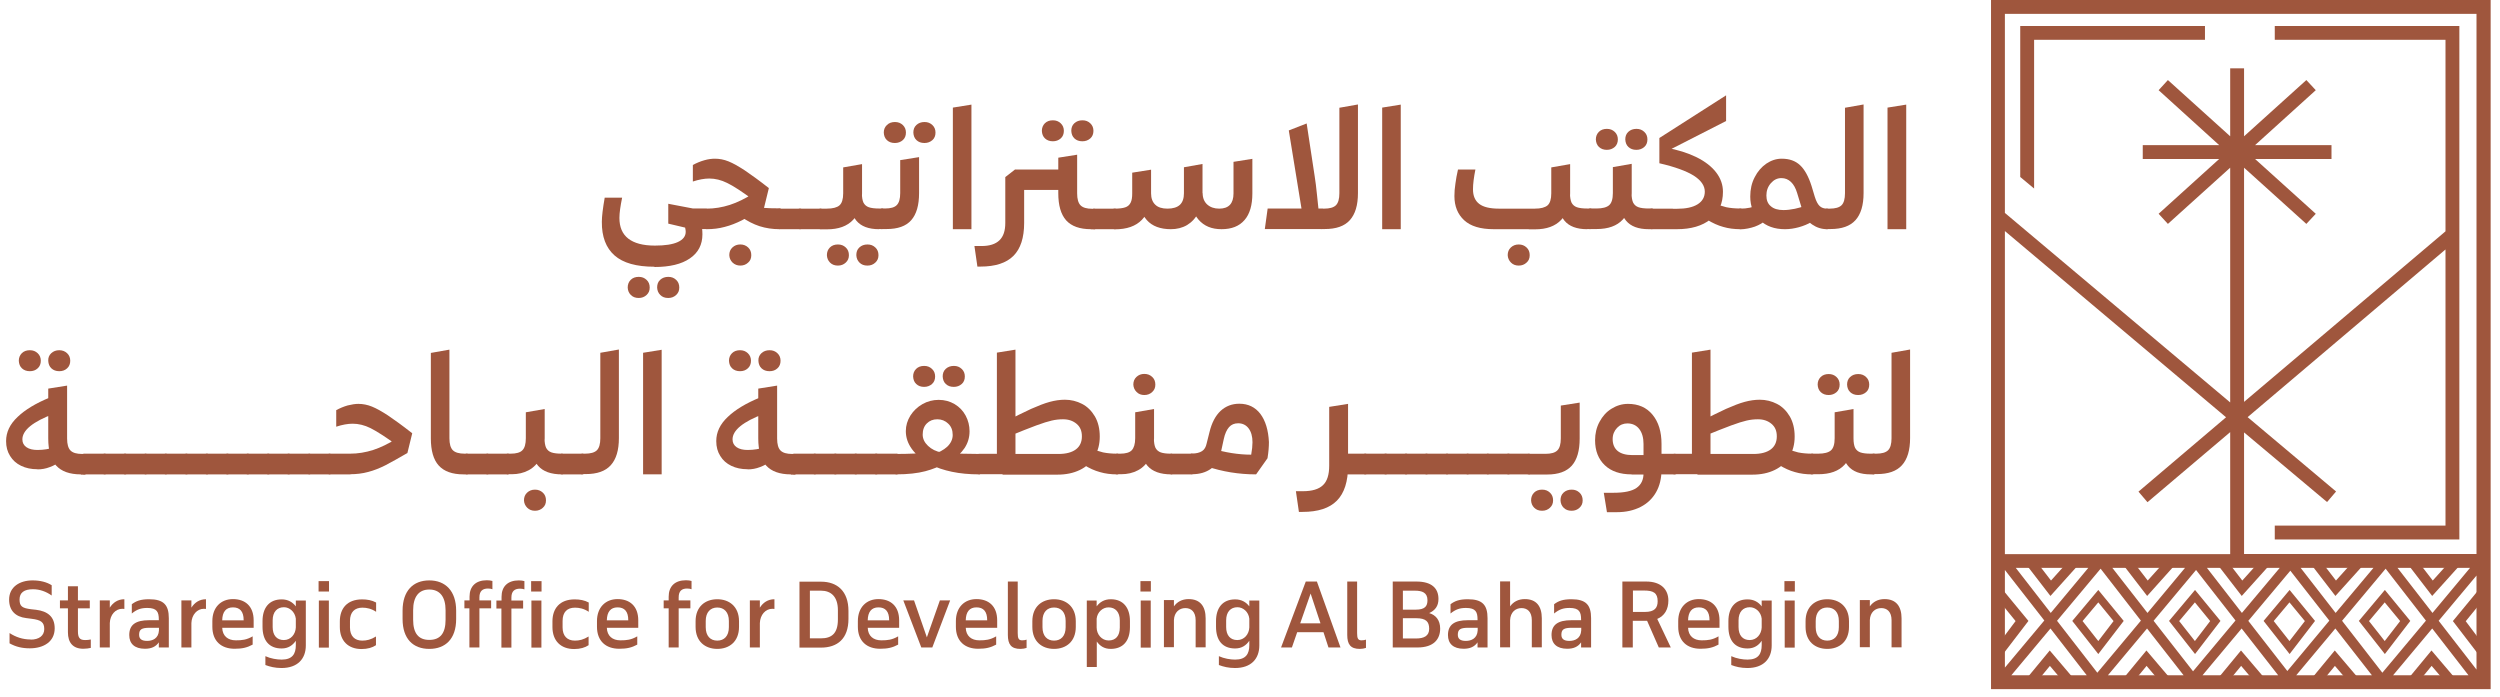 <svg width="226" height="63" viewBox="0 0 226 63" fill="none" xmlns="http://www.w3.org/2000/svg">
<g clip-path="url(#clip0_19180_103630)">
<path d="M221.74 56.145L224.181 59.331L224.258 57.964L222.902 56.157L224.44 54.274L224.22 53.139L221.74 56.145Z" fill="#9F563D"/>
<path d="M183.371 56.132L180.931 59.319L180.853 57.951L182.209 56.145L180.672 54.262L180.892 53.126L183.371 56.132Z" fill="#9F563D"/>
<path d="M199.329 2.349V3.6H183.883V17.043L182.629 15.998V2.349H199.329Z" fill="#9F563D"/>
<path d="M185.359 53.874L183.072 50.907L184.158 50.855L185.41 52.481L186.895 50.83L187.864 51.088L185.359 53.874Z" fill="#9F563D"/>
<path d="M186.654 61.782L185.31 60.196L184.057 61.718L183.359 61.15L185.297 58.803L187.338 61.202L186.654 61.782Z" fill="#9F563D"/>
<path d="M194.103 53.875L191.701 50.753L192.902 50.856L194.155 52.481L195.64 50.83L196.739 50.933L194.103 53.875Z" fill="#9F563D"/>
<path d="M195.394 61.782L194.051 60.196L192.798 61.718L192.1 61.15L194.037 58.803L196.078 61.202L195.394 61.782Z" fill="#9F563D"/>
<path d="M202.653 53.874L200.393 50.946L201.452 50.855L202.704 52.481L204.189 50.83L205.171 51.075L202.653 53.874Z" fill="#9F563D"/>
<path d="M203.943 61.782L202.599 60.196L201.346 61.718L200.648 61.15L202.586 58.803L204.627 61.202L203.943 61.782Z" fill="#9F563D"/>
<path d="M211.121 53.874L208.977 51.088L209.92 50.855L211.172 52.481L212.658 50.83L213.692 51.023L211.121 53.874Z" fill="#9F563D"/>
<path d="M212.432 61.782L211.076 60.196L209.823 61.718L209.125 61.15L211.063 58.803L213.103 61.202L212.432 61.782Z" fill="#9F563D"/>
<path d="M219.87 53.874L217.662 50.997L218.669 50.855L219.922 52.481L221.407 50.83L222.312 51.165L219.87 53.874Z" fill="#9F563D"/>
<path d="M221.175 61.782L219.819 60.196L218.566 61.718L217.869 61.15L219.806 58.803L221.846 61.202L221.175 61.782Z" fill="#9F563D"/>
<path d="M189.685 59.125L191.983 56.132L189.685 53.332L187.334 56.132L189.685 59.125ZM191.066 56.145L189.685 57.951L188.264 56.145L189.685 54.455L191.066 56.145Z" fill="#9F563D"/>
<path d="M198.431 59.125L200.73 56.132L198.431 53.332L196.08 56.132L198.431 59.125ZM199.799 56.145L198.418 57.951L196.997 56.145L198.418 54.455L199.799 56.145Z" fill="#9F563D"/>
<path d="M206.98 59.125L209.278 56.132L206.98 53.332L204.629 56.132L206.98 59.125ZM208.361 56.145L206.967 57.951L205.546 56.145L206.967 54.455L208.361 56.145Z" fill="#9F563D"/>
<path d="M215.591 59.125L217.89 56.132L215.591 53.332L213.24 56.132L215.591 59.125ZM216.973 56.145L215.578 57.951L214.157 56.145L215.578 54.455L216.973 56.145Z" fill="#9F563D"/>
<path d="M179.988 0V62.298H225.155V0H179.988ZM181.242 20.887L201.235 37.722L193.318 44.444L194.131 45.398L201.609 39.064V50.094H181.242V20.887ZM206.091 51.333L202.668 55.409L199.504 51.333H206.091ZM197.528 51.333L194.131 55.409L190.954 51.333H197.541H197.528ZM188.784 51.333L185.387 55.409L182.223 51.333H188.784ZM181.242 51.526L184.806 56.093L181.242 60.35V51.526ZM181.823 61.047L185.361 56.815L188.642 61.047H181.823ZM185.956 56.119L189.895 51.41L193.538 56.106L189.598 60.815L185.956 56.119ZM190.554 61.047L194.093 56.815L197.399 61.047H190.554ZM194.686 56.119L198.523 51.526L202.088 56.093L198.251 60.686L194.686 56.119ZM199.104 61.047L202.643 56.815L205.949 61.047H199.104ZM203.25 56.119L207.046 51.59L210.572 56.106L206.775 60.66L203.25 56.132V56.119ZM207.977 51.333H214.564L211.141 55.409L207.977 51.333ZM207.577 61.047L211.116 56.815L214.422 61.047H207.577ZM211.722 56.119L215.661 51.41L219.304 56.106L215.365 60.815L211.722 56.119ZM216.733 51.333H223.294L219.897 55.409L216.733 51.333ZM216.333 61.047L219.872 56.815L223.152 61.047H216.333ZM223.876 60.531L220.454 56.119L223.876 52.029V60.531ZM223.876 50.081H202.863V39.09L210.366 45.385L211.18 44.431L203.185 37.709L221.073 22.551V47.514H205.639V48.765H222.326V2.348H205.639V3.599H221.073V20.912L202.863 36.329V15.159L208.494 20.241L209.346 19.326L203.857 14.372H210.767V13.12H203.857L209.346 8.153L208.494 7.237L202.863 12.32V6.18H201.609V12.32L195.978 7.237L195.139 8.153L200.614 13.12H193.705V14.372H200.614L195.139 19.326L195.978 20.241L201.609 15.159V36.38L181.242 19.248V1.251H223.876V50.081Z" fill="#9F563D"/>
<path d="M2.774 57.822C3.536 57.822 4.001 57.46 4.001 56.867C4.001 56.248 3.704 56.041 2.852 55.938L2.361 55.874C1.393 55.757 0.824 55.19 0.824 54.209C0.824 53.048 1.793 52.468 2.942 52.468C3.64 52.468 4.234 52.623 4.673 52.906V53.835C4.169 53.474 3.588 53.268 2.981 53.268C2.193 53.268 1.767 53.564 1.767 54.197C1.767 54.829 2.025 54.971 2.8 55.074L3.265 55.125C4.299 55.254 4.944 55.745 4.944 56.802C4.944 58.015 3.937 58.608 2.697 58.608C2.012 58.608 1.444 58.48 0.863 58.157V57.228C1.418 57.59 2.051 57.809 2.762 57.809" fill="#9F563D"/>
<path d="M6.141 54.274V52.997H7.045V54.274H8.117V54.996H7.045V57.061C7.045 57.641 7.2 57.861 7.691 57.861C7.846 57.861 8.079 57.848 8.208 57.809V58.57C8.053 58.609 7.782 58.648 7.536 58.648C6.58 58.648 6.141 58.08 6.141 57.164V54.996H5.418V54.274H6.141Z" fill="#9F563D"/>
<path d="M9.926 54.274V54.932C10.21 54.48 10.649 54.171 11.243 54.171V55.048C11.243 55.048 11.114 55.035 11.049 55.035C10.442 55.035 9.951 55.577 9.926 56.325V58.531H9.021V54.274H9.926Z" fill="#9F563D"/>
<path d="M14.357 58.067C14.086 58.467 13.672 58.648 13.104 58.648C12.161 58.648 11.684 58.183 11.684 57.409C11.684 56.467 12.278 56.067 13.479 56.067H14.357V56.016C14.357 55.332 14.202 54.958 13.311 54.958C12.756 54.958 12.368 55.087 11.916 55.461V54.622C12.291 54.339 12.691 54.171 13.479 54.171C14.796 54.171 15.261 54.687 15.261 55.887V58.531H14.357V58.067ZM14.357 56.751H13.53C12.807 56.751 12.575 56.893 12.575 57.383C12.575 57.757 12.807 57.938 13.298 57.938C13.789 57.938 14.331 57.719 14.37 56.983V56.738L14.357 56.751Z" fill="#9F563D"/>
<path d="M17.302 54.274V54.932C17.587 54.48 18.026 54.171 18.62 54.171V55.048C18.62 55.048 18.491 55.035 18.426 55.035C17.819 55.035 17.328 55.577 17.302 56.325V58.531H16.398V54.274H17.302Z" fill="#9F563D"/>
<path d="M21.328 57.886C21.871 57.886 22.284 57.848 22.84 57.525V58.273C22.336 58.544 21.897 58.648 21.212 58.648C19.998 58.648 19.197 57.951 19.197 56.661V56.145C19.197 54.906 19.972 54.158 21.057 54.158C22.142 54.158 22.93 54.778 22.93 56.08V56.751H20.088C20.114 57.499 20.605 57.886 21.316 57.886M22.026 56.08V56.055C22.026 55.281 21.69 54.906 21.057 54.906C20.424 54.906 20.101 55.319 20.088 56.08H22.026Z" fill="#9F563D"/>
<path d="M25.45 60.389C24.869 60.389 24.404 60.273 23.991 60.118V59.318C24.468 59.538 25.037 59.628 25.463 59.628C26.432 59.628 26.742 59.112 26.742 58.325V57.925C26.458 58.338 26.057 58.622 25.463 58.622C24.327 58.622 23.732 57.899 23.732 56.661V56.145C23.732 54.971 24.314 54.184 25.463 54.184C26.044 54.184 26.458 54.442 26.742 54.816V54.287H27.646V58.351C27.646 59.563 26.897 60.389 25.45 60.389ZM24.649 56.687C24.649 57.435 25.024 57.861 25.657 57.861C26.29 57.861 26.716 57.332 26.742 56.725V55.925C26.664 55.319 26.186 54.893 25.67 54.893C25.05 54.893 24.649 55.319 24.649 56.08V56.687Z" fill="#9F563D"/>
<path d="M29.742 53.474H28.799V52.533H29.742V53.474ZM29.729 58.544H28.825V54.287H29.729V58.544Z" fill="#9F563D"/>
<path d="M34.001 55.306C33.575 55.022 33.149 54.932 32.761 54.932C32.064 54.932 31.638 55.332 31.638 56.132V56.725C31.638 57.486 32.051 57.912 32.748 57.912C33.149 57.912 33.536 57.822 33.988 57.538V58.325C33.665 58.544 33.226 58.673 32.684 58.673C31.47 58.673 30.721 57.925 30.721 56.687V56.17C30.721 55.022 31.366 54.184 32.736 54.184C33.188 54.184 33.627 54.261 34.001 54.468V55.319V55.306Z" fill="#9F563D"/>
<path d="M38.808 52.468C40.267 52.468 41.236 53.422 41.236 55.203V55.964C41.236 57.757 40.267 58.66 38.808 58.66C37.348 58.66 36.393 57.757 36.393 55.964V55.203C36.393 53.41 37.348 52.468 38.808 52.468ZM38.808 57.847C39.802 57.847 40.28 57.241 40.28 56.028V55.164C40.28 53.938 39.751 53.293 38.808 53.293C37.865 53.293 37.348 53.938 37.348 55.164V56.028C37.348 57.241 37.826 57.847 38.808 57.847Z" fill="#9F563D"/>
<path d="M42.447 54.274V53.939C42.447 53.01 43.003 52.455 44.01 52.455C44.217 52.455 44.385 52.481 44.514 52.52V53.268C44.423 53.229 44.281 53.203 44.114 53.203C43.636 53.203 43.339 53.423 43.339 54.003V54.274H44.398V54.996H43.339V58.531H42.434V54.996H41.982V54.274H42.447Z" fill="#9F563D"/>
<path d="M45.34 54.287V53.951C45.34 53.022 45.895 52.468 46.903 52.468C47.109 52.468 47.277 52.494 47.407 52.532V53.281C47.316 53.242 47.174 53.216 47.006 53.216C46.528 53.216 46.231 53.435 46.231 54.016V54.287H47.29V55.009H46.231V58.544H45.327V55.009H44.875V54.287H45.34ZM48.956 53.474H48.014V52.532H48.956V53.474ZM48.943 58.544H48.039V54.287H48.943V58.544Z" fill="#9F563D"/>
<path d="M53.222 55.306C52.796 55.022 52.37 54.932 51.982 54.932C51.272 54.932 50.858 55.332 50.858 56.132V56.725C50.858 57.486 51.272 57.912 51.969 57.912C52.37 57.912 52.757 57.822 53.209 57.538V58.325C52.886 58.544 52.447 58.673 51.905 58.673C50.691 58.673 49.941 57.925 49.941 56.687V56.17C49.941 55.022 50.587 54.184 51.956 54.184C52.408 54.184 52.847 54.261 53.222 54.468V55.319V55.306Z" fill="#9F563D"/>
<path d="M56.098 57.886C56.64 57.886 57.054 57.848 57.609 57.525V58.273C57.105 58.544 56.666 58.648 55.982 58.648C54.767 58.648 53.967 57.951 53.967 56.661V56.145C53.967 54.906 54.742 54.158 55.827 54.158C56.911 54.158 57.699 54.778 57.699 56.08V56.751H54.858C54.884 57.499 55.374 57.886 56.085 57.886M56.795 56.08V56.055C56.795 55.281 56.459 54.906 55.827 54.906C55.194 54.906 54.871 55.319 54.858 56.08H56.795Z" fill="#9F563D"/>
<path d="M60.448 54.274V53.939C60.448 53.01 61.004 52.455 62.011 52.455C62.218 52.455 62.386 52.481 62.515 52.52V53.268C62.424 53.229 62.282 53.203 62.114 53.203C61.636 53.203 61.352 53.423 61.352 54.003V54.274H62.411V54.996H61.352V58.531H60.448V54.996H59.996V54.274H60.448Z" fill="#9F563D"/>
<path d="M64.844 54.171C65.929 54.171 66.807 54.842 66.807 56.158V56.674C66.807 57.99 65.942 58.66 64.844 58.66C63.746 58.66 62.881 57.99 62.881 56.674V56.158C62.881 54.842 63.746 54.171 64.844 54.171ZM64.844 57.912C65.464 57.912 65.89 57.499 65.89 56.699V56.132C65.89 55.345 65.464 54.919 64.844 54.919C64.224 54.919 63.798 55.345 63.798 56.132V56.699C63.798 57.486 64.211 57.912 64.844 57.912Z" fill="#9F563D"/>
<path d="M68.691 54.274V54.932C68.975 54.48 69.415 54.171 70.009 54.171V55.048C70.009 55.048 69.879 55.035 69.815 55.035C69.208 55.035 68.717 55.577 68.691 56.325V58.531H67.787V54.274H68.691Z" fill="#9F563D"/>
<path d="M76.701 55.951C76.701 57.745 75.694 58.544 74.222 58.544H72.272V52.584H74.222C75.681 52.584 76.701 53.436 76.701 55.229V55.951ZM73.214 57.706H74.222C75.177 57.706 75.746 57.267 75.746 56.003V55.164C75.746 53.939 75.126 53.397 74.222 53.397H73.214V57.706Z" fill="#9F563D"/>
<path d="M79.682 57.886C80.224 57.886 80.638 57.848 81.193 57.525V58.273C80.689 58.544 80.25 58.648 79.566 58.648C78.352 58.648 77.551 57.951 77.551 56.661V56.145C77.551 54.906 78.326 54.158 79.411 54.158C80.496 54.158 81.283 54.778 81.283 56.08V56.751H78.442C78.468 57.499 78.959 57.886 79.669 57.886M80.379 56.08V56.055C80.379 55.281 80.043 54.906 79.411 54.906C78.778 54.906 78.455 55.319 78.442 56.08H80.379Z" fill="#9F563D"/>
<path d="M83.286 58.532L81.658 54.274H82.627L83.789 57.616L84.965 54.274H85.894L84.28 58.532H83.286Z" fill="#9F563D"/>
<path d="M88.543 57.886C89.086 57.886 89.499 57.848 90.054 57.525V58.273C89.551 58.544 89.112 58.648 88.427 58.648C87.213 58.648 86.412 57.951 86.412 56.661V56.145C86.412 54.906 87.187 54.158 88.272 54.158C89.357 54.158 90.145 54.778 90.145 56.08V56.751H87.303C87.329 57.499 87.82 57.886 88.53 57.886M89.241 56.08V56.055C89.241 55.281 88.905 54.906 88.272 54.906C87.639 54.906 87.316 55.319 87.303 56.08H89.241Z" fill="#9F563D"/>
<path d="M92.002 52.571V57.228C92.002 57.706 92.08 57.886 92.403 57.886C92.571 57.886 92.713 57.861 92.803 57.822V58.57C92.674 58.622 92.442 58.661 92.248 58.661C91.408 58.661 91.111 58.248 91.111 57.396V52.571H92.015H92.002Z" fill="#9F563D"/>
<path d="M95.287 54.171C96.372 54.171 97.251 54.842 97.251 56.158V56.674C97.251 57.99 96.385 58.66 95.287 58.66C94.189 58.66 93.324 57.99 93.324 56.674V56.158C93.324 54.842 94.189 54.171 95.287 54.171ZM95.287 57.912C95.907 57.912 96.334 57.499 96.334 56.699V56.132C96.334 55.345 95.92 54.919 95.287 54.919C94.655 54.919 94.241 55.345 94.241 56.132V56.699C94.241 57.486 94.655 57.912 95.287 57.912Z" fill="#9F563D"/>
<path d="M99.137 54.287V54.816C99.409 54.442 99.822 54.171 100.416 54.171C101.565 54.171 102.147 54.971 102.147 56.132V56.687C102.147 57.938 101.527 58.66 100.403 58.66C99.822 58.66 99.421 58.389 99.15 57.99V60.299H98.246V54.287H99.15H99.137ZM99.137 56.725C99.137 57.344 99.589 57.899 100.222 57.899C100.855 57.899 101.23 57.486 101.23 56.725V56.093C101.23 55.332 100.829 54.906 100.209 54.906C99.68 54.906 99.202 55.332 99.137 55.925V56.725Z" fill="#9F563D"/>
<path d="M104.038 53.474H103.096V52.533H104.038V53.474ZM104.026 58.544H103.121V54.287H104.026V58.544Z" fill="#9F563D"/>
<path d="M106.123 54.816C106.407 54.416 106.846 54.158 107.453 54.158C108.486 54.158 108.99 54.803 108.99 55.9V58.519H108.086V56.068C108.086 55.294 107.673 54.971 107.156 54.971C106.601 54.971 106.149 55.358 106.123 56.055V58.506H105.219V54.248H106.123V54.816Z" fill="#9F563D"/>
<path d="M111.646 60.389C111.064 60.389 110.6 60.273 110.187 60.118V59.318C110.664 59.538 111.233 59.628 111.659 59.628C112.627 59.628 112.938 59.112 112.938 58.325V57.925C112.654 58.338 112.252 58.622 111.659 58.622C110.522 58.622 109.928 57.899 109.928 56.661V56.145C109.928 54.971 110.509 54.184 111.659 54.184C112.24 54.184 112.654 54.442 112.938 54.816V54.287H113.842V58.351C113.842 59.563 113.093 60.389 111.646 60.389ZM110.845 56.687C110.845 57.435 111.22 57.861 111.852 57.861C112.485 57.861 112.911 57.332 112.938 56.725V55.925C112.873 55.319 112.382 54.893 111.866 54.893C111.246 54.893 110.845 55.319 110.845 56.08V56.687Z" fill="#9F563D"/>
<path d="M119.048 52.571L121.18 58.532H120.094L119.643 57.151H117.266L116.788 58.532H115.807L118.042 52.571H119.048ZM119.372 56.351L118.48 53.655L117.538 56.351H119.372Z" fill="#9F563D"/>
<path d="M122.683 52.571V57.228C122.683 57.706 122.76 57.886 123.083 57.886C123.251 57.886 123.393 57.861 123.484 57.822V58.57C123.354 58.622 123.122 58.661 122.928 58.661C122.088 58.661 121.791 58.248 121.791 57.396V52.571H122.696H122.683Z" fill="#9F563D"/>
<path d="M125.891 52.571H128.048C129.404 52.571 130.037 53.165 130.037 54.145C130.037 54.803 129.727 55.177 129.198 55.422C129.804 55.603 130.191 56.067 130.191 56.829C130.191 57.745 129.649 58.532 128.139 58.532H125.904V52.571H125.891ZM126.821 55.113H127.984C128.823 55.113 129.043 54.79 129.043 54.261C129.043 53.565 128.552 53.397 127.906 53.397H126.821V55.126V55.113ZM126.821 57.719H128.009C128.732 57.719 129.198 57.486 129.198 56.842C129.198 56.197 128.901 55.887 128.035 55.887H126.821V57.719Z" fill="#9F563D"/>
<path d="M133.57 58.067C133.299 58.467 132.885 58.648 132.316 58.648C131.374 58.648 130.896 58.183 130.896 57.409C130.896 56.467 131.49 56.067 132.691 56.067H133.57V56.016C133.57 55.332 133.415 54.958 132.524 54.958C131.968 54.958 131.581 55.087 131.128 55.461V54.622C131.503 54.339 131.903 54.171 132.691 54.171C134.008 54.171 134.474 54.687 134.474 55.887V58.531H133.57V58.067ZM133.57 56.751H132.742C132.02 56.751 131.787 56.893 131.787 57.383C131.787 57.757 132.02 57.938 132.511 57.938C133.002 57.938 133.544 57.719 133.583 56.983V56.738L133.57 56.751Z" fill="#9F563D"/>
<path d="M136.513 54.816C136.797 54.416 137.237 54.158 137.843 54.158C138.877 54.158 139.38 54.79 139.38 55.9V58.519H138.476V56.067C138.476 55.293 138.063 54.971 137.546 54.971C136.991 54.971 136.539 55.358 136.513 56.067V58.519H135.609V52.558H136.513V54.816Z" fill="#9F563D"/>
<path d="M142.931 58.067C142.66 58.467 142.247 58.648 141.679 58.648C140.735 58.648 140.258 58.183 140.258 57.409C140.258 56.467 140.852 56.067 142.054 56.067H142.931V56.016C142.931 55.332 142.776 54.958 141.885 54.958C141.33 54.958 140.942 55.087 140.491 55.461V54.622C140.864 54.339 141.266 54.171 142.054 54.171C143.371 54.171 143.835 54.687 143.835 55.887V58.531H142.931V58.067ZM142.931 56.751H142.105C141.381 56.751 141.149 56.893 141.149 57.383C141.149 57.757 141.381 57.938 141.872 57.938C142.363 57.938 142.905 57.719 142.944 56.983V56.738L142.931 56.751Z" fill="#9F563D"/>
<path d="M151.04 58.532H149.956L148.897 56.119H147.605V58.532H146.662V52.571H148.82C150.176 52.571 150.821 53.307 150.821 54.287C150.821 55.074 150.485 55.667 149.814 55.951L151.04 58.532ZM147.605 55.319H148.703C149.581 55.319 149.852 54.945 149.852 54.352C149.852 53.59 149.452 53.384 148.625 53.384H147.618V55.319H147.605Z" fill="#9F563D"/>
<path d="M153.842 57.886C154.384 57.886 154.797 57.848 155.353 57.525V58.273C154.849 58.544 154.411 58.648 153.725 58.648C152.511 58.648 151.711 57.951 151.711 56.661V56.145C151.711 54.906 152.486 54.158 153.57 54.158C154.655 54.158 155.443 54.778 155.443 56.08V56.751H152.602C152.628 57.499 153.119 57.886 153.829 57.886M154.539 56.08V56.055C154.539 55.281 154.203 54.906 153.57 54.906C152.937 54.906 152.615 55.319 152.602 56.08H154.539Z" fill="#9F563D"/>
<path d="M157.965 60.389C157.384 60.389 156.906 60.273 156.506 60.118V59.318C156.984 59.538 157.552 59.628 157.978 59.628C158.947 59.628 159.257 59.112 159.257 58.325V57.925C158.986 58.338 158.573 58.622 157.978 58.622C156.842 58.622 156.248 57.899 156.248 56.661V56.145C156.248 54.971 156.828 54.184 157.978 54.184C158.56 54.184 158.973 54.442 159.257 54.816V54.287H160.161V58.351C160.161 59.563 159.412 60.389 157.965 60.389ZM157.165 56.687C157.165 57.435 157.539 57.861 158.172 57.861C158.804 57.861 159.231 57.332 159.257 56.725V55.925C159.192 55.319 158.702 54.893 158.185 54.893C157.565 54.893 157.165 55.319 157.165 56.08V56.687Z" fill="#9F563D"/>
<path d="M162.254 53.474H161.311V52.533H162.254V53.474ZM162.241 58.544H161.337V54.287H162.241V58.544Z" fill="#9F563D"/>
<path d="M165.186 54.171C166.271 54.171 167.149 54.842 167.149 56.158V56.674C167.149 57.99 166.283 58.66 165.186 58.66C164.088 58.66 163.223 57.99 163.223 56.674V56.158C163.223 54.842 164.088 54.171 165.186 54.171ZM165.186 57.912C165.805 57.912 166.232 57.499 166.232 56.699V56.132C166.232 55.345 165.818 54.919 165.186 54.919C164.553 54.919 164.14 55.345 164.14 56.132V56.699C164.14 57.486 164.553 57.912 165.186 57.912Z" fill="#9F563D"/>
<path d="M169.034 54.816C169.318 54.416 169.756 54.158 170.364 54.158C171.397 54.158 171.901 54.803 171.901 55.9V58.519H170.997V56.068C170.997 55.294 170.584 54.971 170.067 54.971C169.512 54.971 169.059 55.358 169.034 56.055V58.506H168.129V54.248H169.034V54.816Z" fill="#9F563D"/>
<path d="M59.16 24.112C57.532 24.112 56.331 23.776 55.556 23.093C54.781 22.409 54.394 21.402 54.407 20.048C54.407 19.558 54.497 18.835 54.665 17.868H56.24C56.086 18.629 55.995 19.235 55.995 19.7C55.995 20.525 56.253 21.144 56.796 21.57C57.325 21.983 58.126 22.202 59.198 22.202C60.115 22.202 60.8 22.099 61.278 21.88C61.755 21.66 61.988 21.351 61.988 20.951C61.988 20.757 61.923 20.487 61.807 20.138L63.318 19.867C63.447 20.345 63.499 20.783 63.499 21.183C63.499 22.112 63.124 22.847 62.362 23.363C61.613 23.879 60.541 24.137 59.16 24.137M57.739 26.937C57.442 26.937 57.209 26.847 57.028 26.666C56.848 26.485 56.757 26.266 56.744 25.995C56.744 25.711 56.835 25.479 57.015 25.299C57.196 25.118 57.442 25.028 57.739 25.028C58.036 25.028 58.255 25.118 58.449 25.299C58.643 25.479 58.733 25.711 58.733 25.995C58.733 26.279 58.643 26.485 58.449 26.666C58.255 26.847 58.023 26.937 57.739 26.937ZM60.399 26.937C60.102 26.937 59.87 26.847 59.689 26.666C59.508 26.485 59.418 26.266 59.405 25.995C59.405 25.711 59.482 25.479 59.676 25.299C59.87 25.118 60.115 25.028 60.412 25.028C60.709 25.028 60.929 25.118 61.123 25.299C61.316 25.479 61.407 25.711 61.407 25.995C61.407 26.279 61.316 26.485 61.123 26.666C60.929 26.847 60.696 26.937 60.412 26.937M62.543 20.719L60.412 20.216V18.422L62.647 18.848H63.874C63.977 18.848 64.041 18.9 64.041 18.99V20.538C64.041 20.654 63.99 20.706 63.874 20.706H62.543V20.719ZM69.079 18.797L68.084 18.061C67.064 17.313 66.276 16.797 65.734 16.539C65.191 16.268 64.649 16.139 64.119 16.139C63.68 16.139 63.176 16.229 62.634 16.41V14.913C62.969 14.733 63.305 14.591 63.667 14.488C64.029 14.384 64.352 14.346 64.636 14.346C65.036 14.346 65.449 14.423 65.863 14.591C66.276 14.758 66.754 15.03 67.309 15.391C67.865 15.765 68.601 16.294 69.505 17.003L69.066 18.797H69.079ZM63.874 20.719C63.757 20.719 63.706 20.667 63.706 20.551V19.003C63.706 18.9 63.757 18.861 63.874 18.861C64.584 18.861 65.281 18.745 65.966 18.526C66.65 18.306 67.361 17.958 68.136 17.468L69.079 18.797C68.252 19.274 67.58 19.648 67.064 19.919C66.547 20.177 66.031 20.383 65.514 20.512C64.997 20.654 64.455 20.719 63.874 20.719ZM66.935 24.009C66.65 24.009 66.418 23.918 66.224 23.738C66.043 23.557 65.94 23.338 65.927 23.067C65.927 22.783 66.018 22.551 66.211 22.37C66.405 22.189 66.638 22.099 66.922 22.099C67.206 22.099 67.438 22.189 67.632 22.37C67.826 22.551 67.916 22.783 67.916 23.067C67.916 23.351 67.826 23.57 67.632 23.738C67.438 23.918 67.206 24.009 66.922 24.009M70.474 20.719C69.828 20.719 69.234 20.628 68.665 20.448C68.11 20.267 67.555 19.983 66.986 19.584L67.451 18.603C67.877 18.693 68.355 18.745 68.872 18.784C69.388 18.822 69.918 18.835 70.461 18.835C70.564 18.835 70.629 18.887 70.629 18.977V20.525C70.629 20.641 70.577 20.693 70.461 20.693" fill="#9F563D"/>
<path d="M70.478 20.719C70.362 20.719 70.311 20.667 70.311 20.551V19.003C70.311 18.9 70.362 18.861 70.478 18.861H72.325C72.442 18.861 72.493 18.913 72.493 19.003V20.551C72.493 20.667 72.442 20.719 72.325 20.719H70.478Z" fill="#9F563D"/>
<path d="M72.32 20.719C72.204 20.719 72.152 20.667 72.152 20.551V19.003C72.152 18.9 72.204 18.861 72.32 18.861H74.167C74.283 18.861 74.335 18.913 74.335 19.003V20.551C74.335 20.667 74.283 20.719 74.167 20.719H72.32Z" fill="#9F563D"/>
<path d="M74.183 20.719C74.067 20.719 74.016 20.668 74.016 20.552V19.003C74.016 18.9 74.067 18.861 74.183 18.861H74.739C75.281 18.861 75.669 18.758 75.888 18.565C76.108 18.371 76.224 18.01 76.224 17.481V15.133L77.929 14.836V17.481C77.929 18.487 77.658 19.287 77.128 19.868C76.586 20.448 75.798 20.732 74.752 20.732H74.196L74.183 20.719ZM75.746 24.009C75.449 24.009 75.217 23.919 75.036 23.738C74.855 23.557 74.765 23.338 74.752 23.067C74.752 22.783 74.842 22.551 75.023 22.371C75.204 22.19 75.449 22.1 75.746 22.1C76.043 22.1 76.263 22.19 76.457 22.371C76.65 22.551 76.741 22.783 76.741 23.067C76.741 23.351 76.65 23.557 76.457 23.738C76.263 23.919 76.03 24.009 75.746 24.009ZM79.466 20.719C78.523 20.719 77.839 20.461 77.412 19.945C76.986 19.429 76.767 18.604 76.767 17.468H77.916C77.916 17.842 77.968 18.126 78.058 18.32C78.162 18.513 78.317 18.655 78.536 18.733C78.756 18.81 79.066 18.849 79.453 18.849H79.724C79.841 18.849 79.892 18.9 79.892 18.991V20.539C79.892 20.642 79.841 20.706 79.724 20.706H79.453L79.466 20.719ZM78.407 24.009C78.11 24.009 77.877 23.919 77.697 23.738C77.516 23.557 77.425 23.338 77.412 23.067C77.412 22.783 77.49 22.551 77.684 22.371C77.877 22.19 78.123 22.1 78.42 22.1C78.717 22.1 78.936 22.19 79.13 22.371C79.324 22.551 79.414 22.783 79.414 23.067C79.414 23.351 79.324 23.557 79.13 23.738C78.936 23.919 78.704 24.009 78.42 24.009" fill="#9F563D"/>
<path d="M79.752 20.719C79.636 20.719 79.584 20.667 79.584 20.551V19.003C79.584 18.9 79.636 18.848 79.752 18.848H80.01C80.514 18.848 80.876 18.745 81.069 18.539C81.276 18.332 81.379 17.971 81.379 17.455V14.475L83.084 14.204V17.455C83.084 18.552 82.852 19.364 82.374 19.906C81.896 20.448 81.16 20.706 80.139 20.706H79.752V20.719ZM80.888 12.927C80.591 12.927 80.359 12.837 80.178 12.669C79.997 12.501 79.907 12.269 79.894 11.985C79.894 11.714 79.984 11.482 80.178 11.301C80.359 11.121 80.604 11.03 80.901 11.03C81.198 11.03 81.418 11.121 81.612 11.301C81.805 11.482 81.896 11.714 81.896 11.985C81.896 12.269 81.805 12.501 81.612 12.669C81.418 12.837 81.186 12.927 80.901 12.927M83.562 12.927C83.265 12.927 83.032 12.837 82.852 12.669C82.671 12.501 82.58 12.269 82.567 11.985C82.567 11.714 82.645 11.482 82.839 11.301C83.032 11.121 83.278 11.03 83.575 11.03C83.872 11.03 84.091 11.121 84.285 11.301C84.479 11.482 84.569 11.714 84.569 11.985C84.569 12.269 84.479 12.501 84.285 12.669C84.091 12.837 83.859 12.927 83.575 12.927" fill="#9F563D"/>
<path d="M86.139 20.719V9.727L87.818 9.457V20.719H86.139Z" fill="#9F563D"/>
<path d="M88.359 24.112L88.088 22.241H88.721C89.444 22.241 89.987 22.073 90.348 21.725C90.71 21.377 90.878 20.861 90.878 20.151V16.01L91.769 15.313L92.583 15.984V20.151C92.583 21.493 92.26 22.486 91.614 23.131C90.968 23.776 89.974 24.099 88.643 24.099H88.372L88.359 24.112ZM91.756 15.326H96.509V17.171H91.756V15.326ZM95.179 12.772C94.882 12.772 94.649 12.682 94.468 12.514C94.287 12.346 94.197 12.114 94.184 11.83C94.184 11.559 94.275 11.327 94.455 11.146C94.636 10.966 94.882 10.876 95.179 10.876C95.476 10.876 95.695 10.966 95.889 11.146C96.083 11.327 96.173 11.559 96.173 11.83C96.173 12.101 96.083 12.346 95.889 12.514C95.695 12.682 95.463 12.772 95.179 12.772ZM98.614 20.719C97.607 20.719 96.858 20.448 96.38 19.919C95.902 19.377 95.669 18.564 95.669 17.468V14.255L97.374 13.985V17.481C97.374 17.997 97.478 18.358 97.684 18.564C97.891 18.771 98.24 18.874 98.743 18.874H98.911C99.028 18.874 99.079 18.926 99.079 19.016V20.564C99.079 20.68 99.028 20.732 98.911 20.732H98.614V20.719ZM97.839 12.772C97.542 12.772 97.31 12.682 97.129 12.514C96.948 12.346 96.858 12.114 96.845 11.83C96.845 11.559 96.922 11.327 97.116 11.146C97.31 10.966 97.555 10.876 97.852 10.876C98.149 10.876 98.369 10.966 98.562 11.146C98.756 11.327 98.847 11.559 98.847 11.83C98.847 12.101 98.756 12.346 98.562 12.514C98.369 12.682 98.136 12.772 97.852 12.772" fill="#9F563D"/>
<path d="M98.914 20.719C98.798 20.719 98.746 20.667 98.746 20.551V19.003C98.746 18.9 98.798 18.861 98.914 18.861H100.761C100.877 18.861 100.929 18.913 100.929 19.003V20.551C100.929 20.667 100.877 20.719 100.761 20.719H98.914Z" fill="#9F563D"/>
<path d="M100.764 20.719C100.647 20.719 100.596 20.667 100.596 20.551V19.003C100.596 18.9 100.647 18.861 100.764 18.861C101.177 18.861 101.487 18.822 101.719 18.745C101.952 18.668 102.107 18.526 102.21 18.319C102.313 18.113 102.352 17.842 102.352 17.481V15.61L104.057 15.339V17.481C104.057 18.487 103.786 19.287 103.23 19.867C102.675 20.448 101.861 20.732 100.764 20.732M105.852 20.719C104.897 20.719 104.16 20.448 103.67 19.893C103.179 19.338 102.933 18.538 102.933 17.481H104.057C104.057 17.919 104.186 18.268 104.432 18.5C104.677 18.745 105.052 18.861 105.542 18.861C106.033 18.861 106.421 18.745 106.666 18.513C106.911 18.28 107.028 17.932 107.028 17.468V15.12L108.707 14.823V17.468C108.707 18.139 108.578 18.732 108.332 19.222C108.087 19.712 107.738 20.087 107.312 20.345C106.873 20.603 106.382 20.719 105.839 20.719M110.424 20.719C109.533 20.719 108.849 20.435 108.345 19.854C107.854 19.274 107.596 18.487 107.596 17.468H108.72C108.72 17.893 108.862 18.242 109.133 18.487C109.404 18.732 109.766 18.861 110.218 18.861C111.083 18.861 111.509 18.397 111.509 17.481V14.63L113.214 14.359V17.481C113.214 18.538 112.982 19.351 112.504 19.893C112.026 20.448 111.341 20.719 110.424 20.719Z" fill="#9F563D"/>
<path d="M114.338 20.719L114.596 18.849H119.556C119.672 18.849 119.724 18.9 119.724 18.991V20.539C119.724 20.655 119.672 20.706 119.556 20.706H114.338V20.719ZM117.799 19.739L116.507 11.792L118.122 11.16L118.845 15.92C118.923 16.384 118.987 16.939 119.052 17.571C119.116 18.203 119.181 18.784 119.233 19.3L117.812 19.726L117.799 19.739ZM119.478 20.719C119.362 20.719 119.311 20.668 119.311 20.552V19.003C119.311 18.9 119.362 18.861 119.478 18.861H119.698C120.202 18.861 120.563 18.758 120.77 18.552C120.976 18.345 121.08 17.984 121.08 17.468V9.741L122.759 9.444V17.455C122.759 18.552 122.513 19.365 122.022 19.907C121.532 20.448 120.783 20.706 119.749 20.706H119.453L119.478 20.719Z" fill="#9F563D"/>
<path d="M124.949 20.719V9.727L126.628 9.457V20.719H124.949Z" fill="#9F563D"/>
<path d="M135.031 20.719C133.829 20.719 132.939 20.448 132.357 19.907C131.776 19.365 131.479 18.642 131.479 17.726C131.479 17.378 131.505 17.004 131.569 16.604C131.621 16.191 131.698 15.778 131.802 15.327H133.377C133.235 16.023 133.158 16.63 133.158 17.12C133.158 17.713 133.352 18.152 133.727 18.436C134.101 18.72 134.695 18.861 135.495 18.861H138.208C138.324 18.861 138.376 18.913 138.376 19.003V20.552C138.376 20.668 138.324 20.719 138.208 20.719H135.031ZM137.291 24.009C137.007 24.009 136.774 23.919 136.594 23.738C136.412 23.557 136.309 23.338 136.296 23.067C136.296 22.783 136.387 22.551 136.58 22.371C136.774 22.19 137.007 22.1 137.291 22.1C137.575 22.1 137.808 22.19 138.001 22.371C138.195 22.551 138.285 22.783 138.285 23.067C138.285 23.351 138.195 23.57 138.001 23.738C137.808 23.919 137.575 24.009 137.291 24.009ZM138.195 20.719C138.079 20.719 138.027 20.668 138.027 20.552V19.003C138.027 18.9 138.079 18.861 138.195 18.861H138.75C139.293 18.861 139.667 18.758 139.9 18.565C140.119 18.371 140.235 18.01 140.235 17.481V15.133L141.94 14.836V17.481C141.94 18.487 141.669 19.287 141.14 19.868C140.597 20.448 139.809 20.732 138.763 20.732H138.208L138.195 20.719ZM143.477 20.719C142.535 20.719 141.85 20.461 141.424 19.945C140.998 19.429 140.778 18.604 140.778 17.468H141.927C141.927 17.842 141.98 18.126 142.069 18.32C142.173 18.513 142.328 18.655 142.548 18.733C142.767 18.81 143.077 18.849 143.477 18.849H143.749C143.865 18.849 143.916 18.9 143.916 18.991V20.539C143.916 20.655 143.865 20.706 143.749 20.706H143.477V20.719Z" fill="#9F563D"/>
<path d="M143.761 20.719C143.645 20.719 143.594 20.667 143.594 20.551V19.003C143.594 18.9 143.645 18.848 143.761 18.848H144.317C144.859 18.848 145.246 18.745 145.466 18.551C145.686 18.358 145.803 17.997 145.803 17.455V15.107L147.507 14.81V17.455C147.507 18.461 147.235 19.261 146.706 19.841C146.176 20.422 145.376 20.706 144.329 20.706H143.774L143.761 20.719ZM145.259 13.546C144.962 13.546 144.73 13.456 144.549 13.288C144.369 13.12 144.278 12.888 144.265 12.604C144.265 12.333 144.356 12.101 144.536 11.92C144.717 11.74 144.962 11.649 145.259 11.649C145.557 11.649 145.776 11.74 145.97 11.92C146.163 12.101 146.254 12.333 146.254 12.604C146.254 12.875 146.163 13.12 145.97 13.288C145.776 13.456 145.544 13.546 145.259 13.546ZM149.044 20.719C148.101 20.719 147.417 20.461 146.991 19.945C146.564 19.429 146.345 18.603 146.345 17.468H147.494C147.494 17.842 147.546 18.126 147.637 18.319C147.739 18.513 147.895 18.655 148.114 18.732C148.334 18.809 148.643 18.848 149.044 18.848H149.315C149.431 18.848 149.483 18.9 149.483 19.003V20.551C149.483 20.654 149.431 20.719 149.315 20.719H149.044ZM147.921 13.546C147.623 13.546 147.391 13.456 147.21 13.288C147.029 13.12 146.938 12.888 146.926 12.604C146.926 12.333 147.004 12.101 147.197 11.92C147.391 11.74 147.637 11.649 147.933 11.649C148.23 11.649 148.45 11.74 148.643 11.92C148.838 12.101 148.927 12.333 148.927 12.604C148.927 12.875 148.838 13.12 148.643 13.288C148.45 13.456 148.217 13.546 147.933 13.546" fill="#9F563D"/>
<path d="M149.323 20.719C149.206 20.719 149.154 20.667 149.154 20.551V19.003C149.154 18.9 149.206 18.861 149.323 18.861H151.169C151.286 18.861 151.337 18.913 151.337 19.003V20.551C151.337 20.667 151.286 20.719 151.169 20.719H149.323ZM151.13 20.719C151.014 20.719 150.962 20.667 150.962 20.551V19.016C150.962 18.913 151.014 18.874 151.13 18.874H151.595C152.396 18.874 153.016 18.745 153.455 18.474C153.894 18.203 154.114 17.816 154.114 17.326C154.114 16.784 153.779 16.307 153.12 15.881C152.46 15.468 151.415 15.081 150.007 14.759V12.475L156.039 8.618V10.94L150.73 13.649L150.562 13.34C151.659 13.533 152.589 13.83 153.377 14.217C154.152 14.604 154.747 15.068 155.147 15.597C155.56 16.139 155.755 16.72 155.755 17.339C155.755 18.397 155.38 19.222 154.63 19.829C153.881 20.422 152.874 20.719 151.595 20.719H151.13ZM157.33 20.719C156.774 20.719 156.257 20.654 155.78 20.513C155.302 20.384 154.825 20.164 154.334 19.867L154.721 18.294C155.238 18.5 155.689 18.642 156.051 18.732C156.426 18.81 156.852 18.848 157.33 18.848C157.433 18.848 157.498 18.9 157.498 18.99V20.538C157.498 20.654 157.447 20.706 157.33 20.706" fill="#9F563D"/>
<path d="M157.331 20.719C157.215 20.719 157.164 20.667 157.164 20.551V19.003C157.164 18.9 157.215 18.861 157.331 18.861C157.939 18.861 158.481 18.745 158.959 18.513L159.643 19.893C159.385 20.138 159.049 20.332 158.636 20.487C158.223 20.628 157.784 20.719 157.331 20.732M161.361 20.719C160.419 20.719 159.669 20.448 159.088 19.906C158.507 19.364 158.223 18.655 158.223 17.765C158.223 17.119 158.352 16.539 158.623 16.023C158.881 15.507 159.243 15.094 159.669 14.797C160.108 14.501 160.573 14.346 161.064 14.346C161.762 14.346 162.304 14.539 162.73 14.939C163.144 15.326 163.492 15.958 163.763 16.81L164.061 17.803C164.19 18.203 164.332 18.474 164.5 18.629C164.667 18.784 164.887 18.861 165.171 18.861C165.275 18.861 165.339 18.913 165.339 19.003V20.551C165.339 20.667 165.288 20.719 165.171 20.719C164.68 20.719 164.229 20.577 163.815 20.293C163.402 20.009 163.104 19.584 162.937 19.016L162.459 17.442C162.329 17.016 162.149 16.681 161.904 16.448C161.658 16.216 161.374 16.1 161.039 16.1C160.664 16.1 160.353 16.255 160.082 16.565C159.811 16.874 159.682 17.248 159.682 17.674C159.682 18.1 159.811 18.422 160.082 18.642C160.341 18.874 160.728 18.99 161.219 18.99C161.542 18.99 161.878 18.951 162.253 18.874C162.614 18.797 162.937 18.706 163.221 18.577L163.75 20.074C163.415 20.267 163.04 20.422 162.627 20.538C162.2 20.654 161.787 20.719 161.374 20.719" fill="#9F563D"/>
<path d="M165.173 20.719C165.057 20.719 165.006 20.668 165.006 20.552V19.003C165.006 18.9 165.057 18.861 165.173 18.861H165.393C165.91 18.861 166.271 18.758 166.478 18.552C166.685 18.345 166.787 17.984 166.787 17.468V9.741L168.467 9.444V17.455C168.467 18.552 168.221 19.365 167.731 19.907C167.24 20.448 166.491 20.706 165.47 20.706H165.173V20.719Z" fill="#9F563D"/>
<path d="M170.631 20.719V9.727L172.323 9.457V20.719H170.631Z" fill="#9F563D"/>
<path d="M3.379 42.419C2.824 42.419 2.333 42.316 1.907 42.109C1.481 41.903 1.145 41.606 0.912 41.219C0.667 40.832 0.551 40.393 0.551 39.877C0.551 39.078 0.887 38.355 1.584 37.697C2.269 37.039 3.25 36.446 4.516 35.93L4.852 37.413C2.966 38.123 2.023 38.897 2.023 39.722C2.023 40.032 2.152 40.264 2.398 40.432C2.643 40.6 2.979 40.677 3.392 40.677C3.676 40.677 3.948 40.651 4.193 40.613C4.438 40.574 4.71 40.497 5.007 40.406L5.51 41.658C5.2 41.903 4.865 42.096 4.503 42.225C4.141 42.367 3.767 42.432 3.405 42.432M2.695 33.556C2.398 33.556 2.165 33.466 1.984 33.298C1.804 33.13 1.713 32.898 1.7 32.614C1.7 32.343 1.791 32.111 1.972 31.93C2.152 31.75 2.398 31.659 2.695 31.659C2.992 31.659 3.211 31.75 3.405 31.93C3.599 32.111 3.689 32.343 3.689 32.614C3.689 32.885 3.599 33.13 3.405 33.298C3.211 33.478 2.979 33.556 2.695 33.556ZM5.355 33.556C5.058 33.556 4.826 33.466 4.645 33.298C4.464 33.13 4.374 32.898 4.361 32.614C4.348 32.343 4.438 32.111 4.632 31.93C4.826 31.75 5.071 31.659 5.355 31.659C5.64 31.659 5.872 31.75 6.066 31.93C6.259 32.111 6.35 32.343 6.35 32.614C6.35 32.885 6.259 33.13 6.066 33.298C5.872 33.478 5.64 33.556 5.355 33.556ZM7.306 42.883C6.298 42.883 5.549 42.612 5.071 42.083C4.593 41.554 4.361 40.729 4.361 39.632V35.13L6.066 34.859V39.645C6.066 40.161 6.169 40.522 6.376 40.729C6.582 40.935 6.931 41.038 7.435 41.038H7.616C7.732 41.038 7.784 41.09 7.784 41.193V42.741C7.784 42.857 7.732 42.909 7.616 42.909H7.306V42.883Z" fill="#9F563D"/>
<path d="M7.615 42.883C7.499 42.883 7.447 42.831 7.447 42.715V41.167C7.447 41.064 7.499 41.012 7.615 41.012H9.462C9.565 41.012 9.63 41.064 9.63 41.167V42.715C9.63 42.831 9.578 42.883 9.462 42.883H7.615Z" fill="#9F563D"/>
<path d="M9.463 42.883C9.347 42.883 9.295 42.831 9.295 42.715V41.167C9.295 41.064 9.347 41.012 9.463 41.012H11.31C11.413 41.012 11.478 41.064 11.478 41.167V42.715C11.478 42.831 11.426 42.883 11.31 42.883H9.463Z" fill="#9F563D"/>
<path d="M11.305 42.883C11.188 42.883 11.137 42.831 11.137 42.715V41.167C11.137 41.064 11.188 41.012 11.305 41.012H13.152C13.255 41.012 13.319 41.064 13.319 41.167V42.715C13.319 42.831 13.268 42.883 13.152 42.883H11.305Z" fill="#9F563D"/>
<path d="M13.154 41.012H15.001C15.092 41.012 15.169 41.09 15.169 41.18V42.715C15.169 42.805 15.092 42.883 15.001 42.883H13.154C13.064 42.883 12.986 42.805 12.986 42.715V41.18C12.986 41.09 13.064 41.012 13.154 41.012Z" fill="#9F563D"/>
<path d="M15.002 42.883C14.886 42.883 14.834 42.831 14.834 42.715V41.167C14.834 41.064 14.886 41.012 15.002 41.012H16.849C16.952 41.012 17.017 41.064 17.017 41.167V42.715C17.017 42.831 16.965 42.883 16.849 42.883H15.002Z" fill="#9F563D"/>
<path d="M16.857 42.883C16.741 42.883 16.689 42.831 16.689 42.715V41.167C16.689 41.064 16.741 41.012 16.857 41.012H18.704C18.808 41.012 18.872 41.064 18.872 41.167V42.715C18.872 42.831 18.821 42.883 18.704 42.883H16.857Z" fill="#9F563D"/>
<path d="M18.713 42.883C18.596 42.883 18.545 42.831 18.545 42.715V41.167C18.545 41.064 18.596 41.012 18.713 41.012H20.56C20.663 41.012 20.728 41.064 20.728 41.167V42.715C20.728 42.831 20.676 42.883 20.56 42.883H18.713Z" fill="#9F563D"/>
<path d="M20.555 42.883C20.438 42.883 20.387 42.831 20.387 42.715V41.167C20.387 41.064 20.438 41.012 20.555 41.012H22.402C22.505 41.012 22.57 41.064 22.57 41.167V42.715C22.57 42.831 22.518 42.883 22.402 42.883H20.555Z" fill="#9F563D"/>
<path d="M22.402 42.883C22.286 42.883 22.234 42.831 22.234 42.715V41.167C22.234 41.064 22.286 41.012 22.402 41.012H24.249C24.352 41.012 24.417 41.064 24.417 41.167V42.715C24.417 42.831 24.365 42.883 24.249 42.883H22.402Z" fill="#9F563D"/>
<path d="M24.248 42.883C24.132 42.883 24.08 42.831 24.08 42.715V41.167C24.08 41.064 24.132 41.012 24.248 41.012H26.095C26.198 41.012 26.263 41.064 26.263 41.167V42.715C26.263 42.831 26.211 42.883 26.095 42.883H24.248Z" fill="#9F563D"/>
<path d="M26.098 42.883C25.981 42.883 25.93 42.831 25.93 42.715V41.167C25.93 41.064 25.981 41.012 26.098 41.012H27.944C28.048 41.012 28.112 41.064 28.112 41.167V42.715C28.112 42.831 28.061 42.883 27.944 42.883H26.098Z" fill="#9F563D"/>
<path d="M27.955 41.012H29.802C29.892 41.012 29.97 41.09 29.97 41.18V42.715C29.97 42.805 29.892 42.883 29.802 42.883H27.955C27.865 42.883 27.787 42.805 27.787 42.715V41.18C27.787 41.09 27.865 41.012 27.955 41.012Z" fill="#9F563D"/>
<path d="M29.801 42.883C29.697 42.883 29.633 42.831 29.633 42.715V41.167C29.633 41.063 29.684 41.012 29.801 41.012H31.648C31.751 41.012 31.816 41.063 31.816 41.167V42.715C31.816 42.831 31.764 42.883 31.648 42.883H29.801ZM36.84 40.96L35.858 40.225C34.825 39.477 34.037 38.974 33.495 38.703C32.952 38.432 32.41 38.303 31.88 38.303C31.441 38.303 30.937 38.393 30.395 38.574V37.077C30.731 36.897 31.066 36.755 31.428 36.651C31.79 36.561 32.113 36.51 32.397 36.51C32.797 36.51 33.21 36.587 33.624 36.755C34.037 36.922 34.515 37.193 35.07 37.554C35.626 37.929 36.362 38.458 37.266 39.167L36.827 40.96H36.84ZM31.648 42.883C31.531 42.883 31.48 42.831 31.48 42.715V41.167C31.48 41.063 31.531 41.012 31.648 41.012C32.358 41.012 33.055 40.896 33.74 40.676C34.411 40.457 35.135 40.109 35.897 39.619L36.84 40.947C36.013 41.425 35.342 41.799 34.825 42.07C34.308 42.328 33.792 42.534 33.288 42.663C32.771 42.805 32.229 42.87 31.648 42.87" fill="#9F563D"/>
<path d="M41.894 42.883C40.887 42.883 40.138 42.612 39.66 42.083C39.182 41.554 38.949 40.728 38.949 39.632V31.904L40.628 31.607V39.619C40.628 40.135 40.732 40.496 40.938 40.702C41.145 40.909 41.507 41.012 42.01 41.012H42.191C42.307 41.012 42.359 41.063 42.359 41.167V42.715C42.359 42.831 42.307 42.883 42.191 42.883H41.881H41.894Z" fill="#9F563D"/>
<path d="M42.203 42.883C42.087 42.883 42.035 42.831 42.035 42.715V41.167C42.035 41.064 42.087 41.012 42.203 41.012H44.05C44.153 41.012 44.218 41.064 44.218 41.167V42.715C44.218 42.831 44.166 42.883 44.05 42.883H42.203Z" fill="#9F563D"/>
<path d="M44.062 42.883C43.946 42.883 43.895 42.831 43.895 42.715V41.167C43.895 41.064 43.946 41.012 44.062 41.012H45.909C46.013 41.012 46.077 41.064 46.077 41.167V42.715C46.077 42.831 46.026 42.883 45.909 42.883H44.062Z" fill="#9F563D"/>
<path d="M45.908 42.883C45.792 42.883 45.74 42.831 45.74 42.715V41.167C45.74 41.064 45.792 41.012 45.908 41.012H46.166C46.67 41.012 47.032 40.909 47.225 40.703C47.432 40.496 47.535 40.135 47.535 39.619V37.271L49.24 36.974V39.619C49.24 40.316 49.111 40.922 48.853 41.412C48.595 41.903 48.233 42.277 47.794 42.509C47.342 42.754 46.825 42.87 46.257 42.87H45.921L45.908 42.883ZM48.362 46.173C48.078 46.173 47.846 46.082 47.665 45.902C47.484 45.721 47.38 45.502 47.367 45.231C47.367 44.947 47.458 44.715 47.652 44.534C47.846 44.354 48.078 44.263 48.362 44.263C48.646 44.263 48.879 44.354 49.072 44.534C49.266 44.715 49.357 44.947 49.357 45.231C49.357 45.515 49.266 45.734 49.072 45.902C48.879 46.082 48.646 46.173 48.362 46.173ZM50.803 42.883C49.809 42.883 49.098 42.625 48.646 42.109C48.194 41.593 47.975 40.767 47.975 39.632H49.227C49.227 40.006 49.279 40.29 49.37 40.483C49.473 40.677 49.628 40.819 49.847 40.896C50.067 40.974 50.39 41.012 50.79 41.012C50.894 41.012 50.958 41.064 50.958 41.167V42.715C50.958 42.831 50.906 42.883 50.79 42.883" fill="#9F563D"/>
<path d="M50.801 42.883C50.684 42.883 50.633 42.831 50.633 42.715V41.167C50.633 41.064 50.684 41.012 50.801 41.012H52.648C52.751 41.012 52.816 41.064 52.816 41.167V42.715C52.816 42.831 52.764 42.883 52.648 42.883H50.801Z" fill="#9F563D"/>
<path d="M52.654 42.883C52.538 42.883 52.486 42.831 52.486 42.715V41.167C52.486 41.064 52.538 41.012 52.654 41.012H52.874C53.39 41.012 53.752 40.909 53.959 40.703C54.165 40.496 54.269 40.135 54.269 39.619V31.892L55.948 31.595V39.606C55.948 40.703 55.702 41.516 55.212 42.057C54.721 42.599 53.972 42.857 52.951 42.857H52.654V42.883Z" fill="#9F563D"/>
<path d="M58.135 42.882V31.891L59.814 31.62V42.882H58.135Z" fill="#9F563D"/>
<path d="M67.578 42.419C67.023 42.419 66.532 42.316 66.106 42.109C65.68 41.903 65.344 41.606 65.112 41.219C64.866 40.832 64.75 40.393 64.75 39.877C64.75 39.078 65.086 38.355 65.783 37.697C66.468 37.039 67.449 36.446 68.715 35.93L69.051 37.413C67.165 38.123 66.222 38.897 66.222 39.722C66.222 40.032 66.352 40.264 66.597 40.432C66.842 40.6 67.178 40.677 67.591 40.677C67.876 40.677 68.147 40.651 68.392 40.613C68.638 40.574 68.909 40.497 69.206 40.406L69.71 41.658C69.4 41.903 69.064 42.096 68.702 42.225C68.341 42.367 67.966 42.432 67.604 42.432M66.894 33.556C66.597 33.556 66.364 33.466 66.184 33.298C66.003 33.13 65.912 32.898 65.9 32.614C65.9 32.343 65.99 32.111 66.171 31.93C66.352 31.75 66.597 31.659 66.894 31.659C67.191 31.659 67.411 31.75 67.604 31.93C67.798 32.111 67.888 32.343 67.888 32.614C67.888 32.885 67.798 33.13 67.604 33.298C67.411 33.478 67.178 33.556 66.894 33.556ZM69.555 33.556C69.258 33.556 69.025 33.466 68.844 33.298C68.663 33.13 68.573 32.898 68.56 32.614C68.547 32.343 68.638 32.111 68.831 31.93C69.025 31.75 69.27 31.659 69.567 31.659C69.865 31.659 70.084 31.75 70.278 31.93C70.472 32.111 70.562 32.343 70.562 32.614C70.562 32.885 70.472 33.13 70.278 33.298C70.084 33.478 69.852 33.556 69.567 33.556M71.492 42.883C70.484 42.883 69.735 42.612 69.258 42.083C68.78 41.554 68.547 40.729 68.547 39.632V35.13L70.252 34.859V39.645C70.252 40.161 70.355 40.522 70.562 40.729C70.769 40.935 71.117 41.038 71.621 41.038H71.802C71.918 41.038 71.97 41.09 71.97 41.193V42.741C71.97 42.857 71.918 42.909 71.802 42.909H71.492V42.883Z" fill="#9F563D"/>
<path d="M71.803 42.883C71.686 42.883 71.635 42.831 71.635 42.715V41.167C71.635 41.064 71.686 41.012 71.803 41.012H73.65C73.766 41.012 73.817 41.064 73.817 41.167V42.715C73.817 42.831 73.766 42.883 73.65 42.883H71.803Z" fill="#9F563D"/>
<path d="M73.666 42.883C73.55 42.883 73.498 42.831 73.498 42.715V41.167C73.498 41.064 73.55 41.012 73.666 41.012H75.513C75.629 41.012 75.681 41.064 75.681 41.167V42.715C75.681 42.831 75.629 42.883 75.513 42.883H73.666Z" fill="#9F563D"/>
<path d="M75.514 42.883C75.397 42.883 75.346 42.831 75.346 42.715V41.167C75.346 41.064 75.397 41.012 75.514 41.012H77.361C77.477 41.012 77.528 41.064 77.528 41.167V42.715C77.528 42.831 77.477 42.883 77.361 42.883H75.514Z" fill="#9F563D"/>
<path d="M77.363 42.883C77.247 42.883 77.195 42.831 77.195 42.715V41.167C77.195 41.064 77.247 41.012 77.363 41.012H79.21C79.326 41.012 79.378 41.064 79.378 41.167V42.715C79.378 42.831 79.326 42.883 79.21 42.883H77.363Z" fill="#9F563D"/>
<path d="M79.205 42.883C79.089 42.883 79.037 42.831 79.037 42.715V41.167C79.037 41.064 79.089 41.012 79.205 41.012H81.052C81.168 41.012 81.22 41.064 81.22 41.167V42.715C81.22 42.831 81.168 42.883 81.052 42.883H79.205Z" fill="#9F563D"/>
<path d="M81.035 42.882C80.931 42.882 80.893 42.831 80.893 42.715V41.179C80.893 41.076 80.944 41.037 81.035 41.037C81.564 41.037 82.132 41.025 82.727 40.999C83.321 40.973 83.747 40.934 84.005 40.883L84.251 41.089C84.845 40.934 85.297 40.689 85.633 40.379C85.956 40.07 86.124 39.709 86.124 39.322C86.124 38.896 85.994 38.547 85.71 38.289C85.439 38.032 85.116 37.903 84.728 37.903C84.341 37.903 84.031 38.032 83.786 38.277C83.54 38.522 83.411 38.857 83.411 39.283C83.411 39.657 83.566 39.992 83.889 40.302C84.212 40.612 84.625 40.818 85.129 40.908C85.749 40.96 86.33 40.999 86.873 41.012C87.415 41.025 87.97 41.037 88.513 41.037C88.616 41.037 88.655 41.089 88.655 41.179V42.715C88.655 42.831 88.603 42.882 88.513 42.882C87.609 42.882 86.795 42.805 86.059 42.65C85.323 42.495 84.664 42.276 84.096 41.979C83.347 41.553 82.791 41.089 82.43 40.586C82.068 40.083 81.887 39.554 81.887 38.973C81.887 38.47 82.029 38.006 82.3 37.567C82.572 37.141 82.933 36.793 83.385 36.535C83.837 36.277 84.328 36.148 84.858 36.148C85.387 36.148 85.865 36.277 86.304 36.535C86.731 36.793 87.066 37.141 87.299 37.58C87.531 38.019 87.647 38.483 87.647 38.986C87.647 39.554 87.493 40.057 87.195 40.508C86.885 40.96 86.433 41.399 85.8 41.85H85.465C84.935 42.173 84.328 42.418 83.644 42.599C82.959 42.779 82.081 42.882 81.022 42.882M83.54 34.974C83.243 34.974 83.011 34.884 82.83 34.716C82.649 34.548 82.559 34.316 82.546 34.032C82.546 33.761 82.636 33.529 82.817 33.349C82.998 33.168 83.243 33.078 83.54 33.078C83.837 33.078 84.057 33.168 84.251 33.349C84.444 33.529 84.535 33.761 84.535 34.032C84.535 34.316 84.444 34.548 84.251 34.716C84.057 34.884 83.824 34.974 83.54 34.974ZM86.214 34.974C85.917 34.974 85.684 34.884 85.503 34.716C85.323 34.548 85.232 34.316 85.219 34.032C85.219 33.761 85.297 33.529 85.49 33.349C85.684 33.168 85.93 33.078 86.227 33.078C86.524 33.078 86.743 33.168 86.937 33.349C87.131 33.529 87.221 33.761 87.221 34.032C87.221 34.316 87.131 34.548 86.937 34.716C86.743 34.884 86.511 34.974 86.227 34.974" fill="#9F563D"/>
<path d="M88.543 42.883C88.427 42.883 88.375 42.831 88.375 42.715V41.18C88.375 41.076 88.427 41.025 88.543 41.025H90.119V31.878L91.798 31.607V42.87H88.543V42.883ZM90.635 42.883L90.906 41.038H95.698C96.37 41.038 96.899 40.896 97.261 40.625C97.623 40.354 97.803 39.954 97.803 39.451C97.803 38.948 97.648 38.587 97.326 38.316C97.003 38.045 96.602 37.903 96.099 37.903C95.75 37.903 95.414 37.941 95.078 38.019C94.742 38.096 94.278 38.238 93.683 38.458C93.089 38.677 92.211 39.025 91.049 39.503L90.7 38.212C91.733 37.671 92.573 37.258 93.218 36.961C93.864 36.677 94.42 36.458 94.897 36.329C95.375 36.2 95.827 36.135 96.266 36.135C96.822 36.135 97.338 36.264 97.816 36.51C98.294 36.755 98.682 37.142 98.979 37.645C99.276 38.161 99.418 38.767 99.418 39.464C99.418 40.16 99.263 40.741 98.953 41.27C98.643 41.799 98.204 42.199 97.623 42.483C97.041 42.766 96.37 42.908 95.595 42.908H90.622L90.635 42.883ZM100.981 42.883C100.425 42.883 99.909 42.818 99.431 42.676C98.953 42.547 98.475 42.328 97.997 42.031L98.385 40.457C98.901 40.664 99.34 40.806 99.715 40.896C100.089 40.973 100.516 41.012 100.994 41.012C101.097 41.012 101.161 41.063 101.161 41.167V42.715C101.161 42.831 101.11 42.883 100.994 42.883" fill="#9F563D"/>
<path d="M100.994 42.883C100.878 42.883 100.826 42.831 100.826 42.715V41.167C100.826 41.064 100.878 41.013 100.994 41.013H101.252C101.756 41.013 102.118 40.909 102.311 40.703C102.505 40.497 102.621 40.135 102.621 39.619V37.271L104.326 36.975V39.619C104.326 40.316 104.197 40.922 103.939 41.413C103.68 41.903 103.319 42.277 102.88 42.509C102.428 42.754 101.911 42.87 101.343 42.87H101.007L100.994 42.883ZM103.448 35.71C103.164 35.71 102.931 35.62 102.751 35.439C102.57 35.259 102.466 35.039 102.453 34.769C102.453 34.485 102.544 34.252 102.738 34.072C102.931 33.891 103.164 33.801 103.448 33.801C103.732 33.801 103.965 33.891 104.158 34.072C104.352 34.252 104.443 34.485 104.443 34.769C104.443 35.052 104.352 35.259 104.158 35.439C103.965 35.62 103.732 35.71 103.448 35.71ZM105.889 42.883C104.894 42.883 104.184 42.625 103.732 42.109C103.28 41.593 103.06 40.767 103.06 39.632H104.313C104.313 40.006 104.365 40.29 104.455 40.484C104.559 40.677 104.714 40.819 104.933 40.897C105.153 40.974 105.463 41.013 105.876 41.013C105.979 41.013 106.044 41.064 106.044 41.167V42.715C106.044 42.831 105.992 42.883 105.876 42.883" fill="#9F563D"/>
<path d="M105.887 41.012H107.734C107.824 41.012 107.901 41.09 107.901 41.18V42.715C107.901 42.805 107.824 42.883 107.734 42.883H105.887C105.796 42.883 105.719 42.805 105.719 42.715V41.18C105.719 41.09 105.796 41.012 105.887 41.012Z" fill="#9F563D"/>
<path d="M113.535 42.883C111.985 42.883 110.499 42.637 109.079 42.16L109.505 40.535C110.759 40.909 111.96 41.102 113.108 41.102C113.186 40.664 113.225 40.289 113.225 39.98C113.225 39.451 113.108 39.038 112.877 38.728C112.644 38.419 112.321 38.264 111.933 38.264C111.585 38.264 111.314 38.38 111.107 38.612C110.901 38.845 110.732 39.206 110.628 39.696L110.357 40.947C110.215 41.58 109.906 42.057 109.467 42.379C109.014 42.702 108.446 42.87 107.762 42.87C107.658 42.87 107.594 42.818 107.594 42.702V41.154C107.594 41.051 107.645 40.999 107.762 40.999C108.149 40.999 108.446 40.922 108.666 40.78C108.885 40.638 109.014 40.406 109.079 40.096L109.338 39.064C109.544 38.212 109.88 37.58 110.344 37.142C110.81 36.716 111.365 36.497 112.037 36.497C112.837 36.497 113.47 36.806 113.936 37.413C114.4 38.032 114.658 38.883 114.711 39.967C114.711 40.393 114.671 40.883 114.582 41.425L113.561 42.87L113.535 42.883Z" fill="#9F563D"/>
<path d="M117.421 46.276L117.15 44.405H117.783C118.609 44.405 119.217 44.224 119.592 43.863C119.979 43.502 120.16 42.908 120.16 42.096V36.781L121.864 36.51V42.108C121.864 43.528 121.529 44.573 120.858 45.256C120.186 45.94 119.153 46.276 117.745 46.276H117.421ZM121.348 42.883C121.231 42.883 121.18 42.831 121.18 42.715V41.167C121.18 41.063 121.231 41.012 121.348 41.012H123.414C123.531 41.012 123.582 41.063 123.582 41.167V42.715C123.582 42.831 123.531 42.883 123.414 42.883H121.348Z" fill="#9F563D"/>
<path d="M123.417 42.883C123.301 42.883 123.25 42.831 123.25 42.715V41.167C123.25 41.064 123.301 41.012 123.417 41.012H125.264C125.381 41.012 125.433 41.064 125.433 41.167V42.715C125.433 42.831 125.381 42.883 125.264 42.883H123.417Z" fill="#9F563D"/>
<path d="M125.259 42.883C125.143 42.883 125.092 42.831 125.092 42.715V41.167C125.092 41.064 125.143 41.012 125.259 41.012H127.106C127.222 41.012 127.274 41.064 127.274 41.167V42.715C127.274 42.831 127.222 42.883 127.106 42.883H125.259Z" fill="#9F563D"/>
<path d="M127.105 42.883C126.989 42.883 126.938 42.831 126.938 42.715V41.167C126.938 41.064 126.989 41.012 127.105 41.012H128.952C129.068 41.012 129.12 41.064 129.12 41.167V42.715C129.12 42.831 129.068 42.883 128.952 42.883H127.105Z" fill="#9F563D"/>
<path d="M128.957 42.883C128.842 42.883 128.789 42.831 128.789 42.715V41.167C128.789 41.064 128.842 41.012 128.957 41.012H130.804C130.92 41.012 130.972 41.064 130.972 41.167V42.715C130.972 42.831 130.92 42.883 130.804 42.883H128.957Z" fill="#9F563D"/>
<path d="M130.821 42.883C130.704 42.883 130.652 42.831 130.652 42.715V41.167C130.652 41.064 130.704 41.012 130.821 41.012H132.668C132.784 41.012 132.835 41.064 132.835 41.167V42.715C132.835 42.831 132.784 42.883 132.668 42.883H130.821Z" fill="#9F563D"/>
<path d="M132.662 41.012H134.508C134.599 41.012 134.677 41.09 134.677 41.18V42.715C134.677 42.805 134.599 42.883 134.508 42.883H132.662C132.572 42.883 132.494 42.805 132.494 42.715V41.18C132.494 41.09 132.572 41.012 132.662 41.012Z" fill="#9F563D"/>
<path d="M134.513 42.883C134.397 42.883 134.346 42.831 134.346 42.715V41.167C134.346 41.064 134.397 41.012 134.513 41.012H136.36C136.477 41.012 136.528 41.064 136.528 41.167V42.715C136.528 42.831 136.477 42.883 136.36 42.883H134.513Z" fill="#9F563D"/>
<path d="M136.357 42.883C136.241 42.883 136.189 42.831 136.189 42.715V41.167C136.189 41.064 136.241 41.012 136.357 41.012H138.204C138.32 41.012 138.372 41.064 138.372 41.167V42.715C138.372 42.831 138.32 42.883 138.204 42.883H136.357Z" fill="#9F563D"/>
<path d="M138.203 42.883C138.088 42.883 138.035 42.831 138.035 42.715V41.167C138.035 41.064 138.088 41.025 138.203 41.025H139.727C140.231 41.025 140.58 40.922 140.786 40.715C140.994 40.509 141.097 40.148 141.097 39.632V36.664L142.802 36.394V39.645C142.802 40.741 142.569 41.554 142.091 42.096C141.613 42.625 140.877 42.896 139.869 42.896H138.23L138.203 42.883ZM139.405 46.172C139.107 46.172 138.876 46.082 138.694 45.901C138.514 45.721 138.423 45.502 138.41 45.231C138.41 44.947 138.501 44.715 138.681 44.534C138.863 44.353 139.107 44.263 139.405 44.263C139.702 44.263 139.922 44.353 140.115 44.534C140.308 44.715 140.399 44.947 140.399 45.231C140.399 45.514 140.308 45.721 140.115 45.901C139.922 46.082 139.689 46.172 139.405 46.172ZM142.065 46.172C141.769 46.172 141.536 46.082 141.354 45.901C141.174 45.721 141.083 45.502 141.07 45.231C141.07 44.947 141.148 44.715 141.342 44.534C141.536 44.353 141.781 44.263 142.078 44.263C142.375 44.263 142.595 44.353 142.788 44.534C142.982 44.715 143.073 44.947 143.073 45.231C143.073 45.514 142.982 45.721 142.788 45.901C142.595 46.082 142.362 46.172 142.078 46.172" fill="#9F563D"/>
<path d="M147.489 42.883C146.469 42.883 145.655 42.612 145.074 42.057C144.493 41.502 144.195 40.754 144.195 39.799C144.195 39.193 144.324 38.638 144.596 38.135C144.867 37.632 145.216 37.232 145.681 36.948C146.133 36.664 146.637 36.51 147.166 36.51C148.109 36.51 148.845 36.832 149.388 37.49C149.93 38.148 150.201 39.025 150.201 40.135V41.876H148.574V40.135C148.574 39.567 148.445 39.116 148.187 38.78C147.928 38.445 147.566 38.277 147.115 38.277C146.753 38.277 146.442 38.406 146.184 38.677C145.927 38.948 145.784 39.283 145.784 39.696C145.784 40.16 145.94 40.522 146.236 40.767C146.533 41.012 146.986 41.141 147.579 41.141H149.904V42.895H147.502L147.489 42.883ZM145.268 46.301L144.983 44.547H145.849C146.817 44.547 147.515 44.405 147.941 44.108C148.367 43.811 148.574 43.373 148.574 42.792V41.864H150.201V42.457C150.201 43.244 150.034 43.928 149.71 44.495C149.388 45.063 148.922 45.514 148.316 45.824C147.708 46.134 146.999 46.301 146.171 46.301H145.268ZM149.362 42.883C149.246 42.883 149.193 42.831 149.193 42.715V41.18C149.193 41.076 149.246 41.025 149.362 41.025H151.415C151.519 41.025 151.584 41.076 151.584 41.18V42.715C151.584 42.831 151.531 42.883 151.415 42.883H149.362Z" fill="#9F563D"/>
<path d="M151.375 42.883C151.258 42.883 151.207 42.831 151.207 42.715V41.18C151.207 41.076 151.258 41.025 151.375 41.025H152.95V31.878L154.629 31.607V42.87H151.375V42.883ZM153.454 42.883L153.725 41.038H158.517C159.189 41.038 159.718 40.896 160.08 40.625C160.441 40.354 160.623 39.954 160.623 39.451C160.623 38.948 160.468 38.587 160.144 38.316C159.822 38.045 159.422 37.903 158.918 37.903C158.569 37.903 158.233 37.941 157.897 38.019C157.561 38.096 157.097 38.238 156.502 38.458C155.908 38.677 155.03 39.025 153.867 39.503L153.519 38.212C154.553 37.671 155.392 37.258 156.038 36.961C156.683 36.677 157.239 36.458 157.717 36.329C158.194 36.2 158.647 36.135 159.085 36.135C159.64 36.135 160.157 36.264 160.635 36.51C161.114 36.755 161.5 37.142 161.798 37.645C162.095 38.161 162.237 38.767 162.237 39.464C162.237 40.16 162.082 40.741 161.772 41.27C161.462 41.799 161.023 42.199 160.441 42.483C159.86 42.766 159.189 42.908 158.414 42.908H153.441L153.454 42.883ZM163.812 42.883C163.257 42.883 162.741 42.818 162.262 42.676C161.785 42.547 161.307 42.328 160.829 42.031L161.216 40.457C161.733 40.664 162.173 40.806 162.546 40.896C162.921 40.973 163.348 41.012 163.825 41.012C163.929 41.012 163.993 41.063 163.993 41.167V42.715C163.993 42.831 163.942 42.883 163.825 42.883" fill="#9F563D"/>
<path d="M163.812 42.883C163.696 42.883 163.645 42.831 163.645 42.715V41.167C163.645 41.063 163.696 41.012 163.812 41.012H164.368C164.91 41.012 165.297 40.909 165.517 40.715C165.736 40.522 165.853 40.16 165.853 39.619V37.271L167.557 36.974V39.619C167.557 40.625 167.286 41.425 166.757 42.005C166.227 42.586 165.427 42.87 164.38 42.87H163.825L163.812 42.883ZM165.31 35.71C165.013 35.71 164.781 35.619 164.6 35.452C164.419 35.284 164.329 35.052 164.316 34.768C164.316 34.497 164.406 34.265 164.587 34.084C164.768 33.904 165.013 33.813 165.31 33.813C165.607 33.813 165.827 33.904 166.021 34.084C166.214 34.265 166.305 34.497 166.305 34.768C166.305 35.052 166.214 35.284 166.021 35.452C165.827 35.619 165.594 35.71 165.31 35.71ZM169.107 42.883C168.165 42.883 167.48 42.624 167.055 42.108C166.628 41.592 166.409 40.767 166.409 39.632H167.557C167.557 40.006 167.61 40.289 167.699 40.483C167.803 40.676 167.958 40.818 168.178 40.896C168.398 40.973 168.707 41.012 169.107 41.012H169.379C169.495 41.012 169.546 41.063 169.546 41.167V42.715C169.546 42.818 169.495 42.883 169.379 42.883H169.107ZM167.972 35.71C167.674 35.71 167.441 35.619 167.261 35.452C167.08 35.284 166.989 35.052 166.977 34.768C166.977 34.497 167.055 34.265 167.248 34.084C167.441 33.904 167.687 33.813 167.984 33.813C168.281 33.813 168.501 33.904 168.694 34.084C168.889 34.265 168.978 34.497 168.978 34.768C168.978 35.052 168.889 35.284 168.694 35.452C168.501 35.619 168.268 35.71 167.984 35.71" fill="#9F563D"/>
<path d="M169.379 42.883C169.262 42.883 169.211 42.831 169.211 42.715V41.167C169.211 41.064 169.262 41.012 169.379 41.012H169.599C170.115 41.012 170.477 40.909 170.683 40.703C170.89 40.496 170.994 40.135 170.994 39.619V31.892L172.672 31.595V39.606C172.672 40.703 172.426 41.516 171.936 42.057C171.445 42.599 170.696 42.857 169.675 42.857H169.379V42.883Z" fill="#9F563D"/>
</g>
<defs>
<clipPath id="clip0_19180_103630">
<rect width="225.148" height="62.298" fill="white"/>
</clipPath>
</defs>
</svg>
